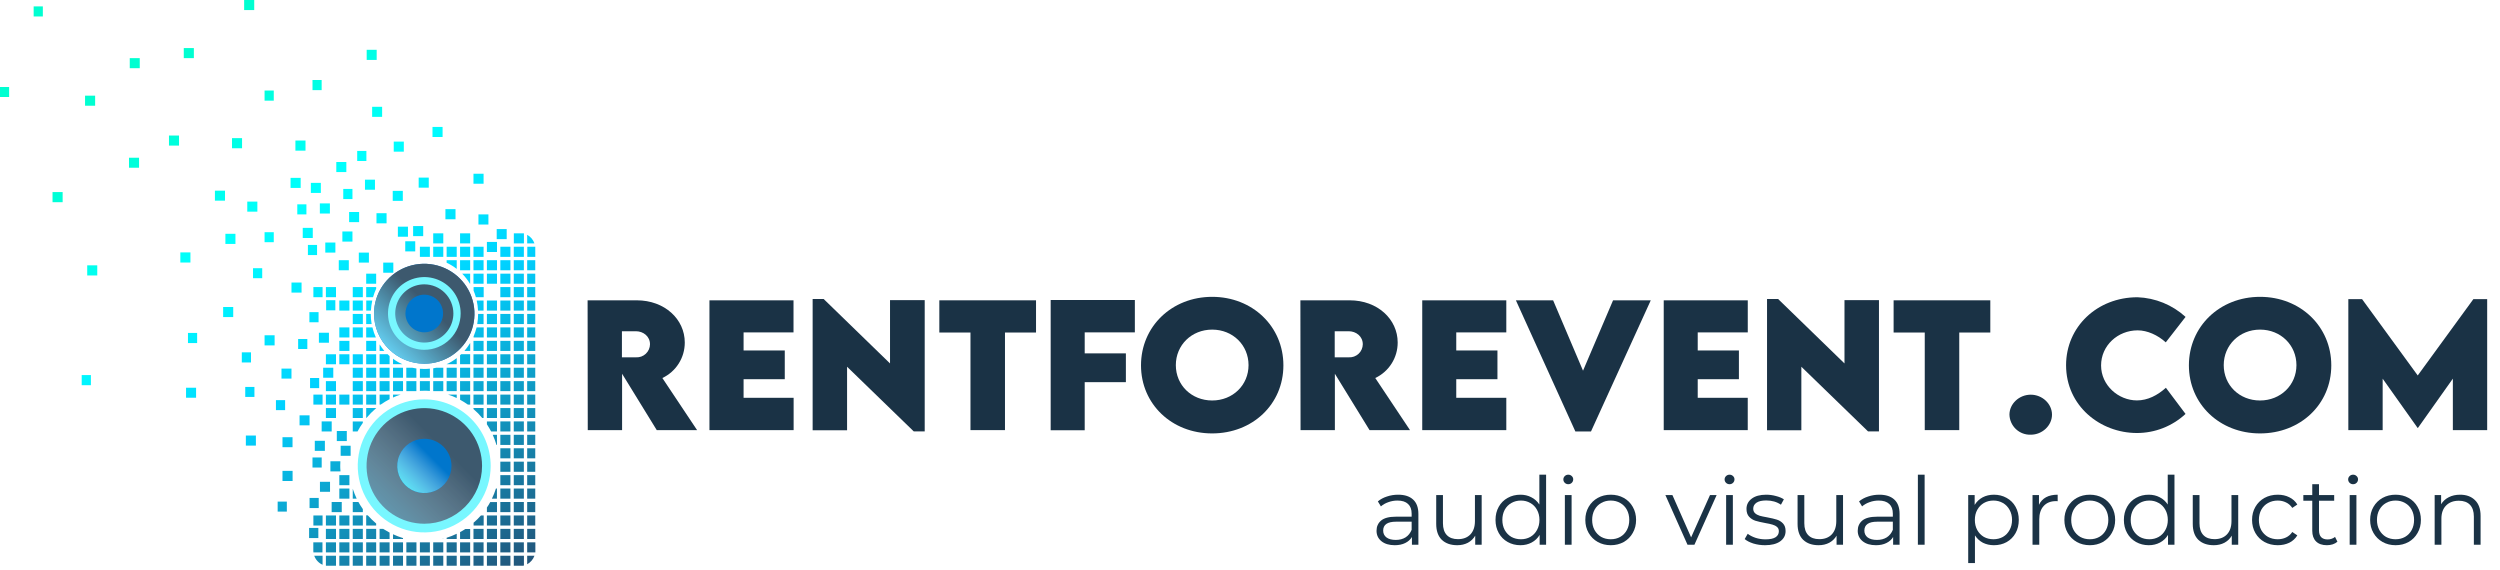 <svg width="316" height="72" viewBox="0 0 316 72" fill="none" xmlns="http://www.w3.org/2000/svg">
<g opacity="0.85">
<path fill-rule="evenodd" clip-rule="evenodd" d="M53.638 45.976C54.892 45.973 56.118 45.6 57.16 44.905C58.202 44.21 59.014 43.223 59.492 42.069C59.971 40.915 60.096 39.647 59.85 38.422C59.605 37.199 59 36.074 58.113 35.192C57.226 34.309 56.096 33.708 54.865 33.464C53.635 33.219 52.359 33.343 51.199 33.819C50.039 34.296 49.047 35.103 48.348 36.139C47.649 37.176 47.275 38.395 47.272 39.643C47.276 41.322 47.948 42.93 49.141 44.117C50.334 45.303 51.95 45.972 53.638 45.976Z" fill="#0076CC"/>
<path fill-rule="evenodd" clip-rule="evenodd" d="M53.638 45.976C54.892 45.973 56.118 45.6 57.16 44.905C58.202 44.21 59.014 43.223 59.492 42.069C59.971 40.915 60.096 39.647 59.85 38.422C59.605 37.199 59 36.074 58.113 35.192C57.226 34.309 56.096 33.708 54.865 33.464C53.635 33.219 52.359 33.343 51.199 33.819C50.039 34.296 49.047 35.103 48.348 36.139C47.649 37.176 47.275 38.395 47.272 39.643C47.276 41.322 47.948 42.93 49.141 44.117C50.334 45.303 51.95 45.972 53.638 45.976Z" fill="url(#paint0_linear_14891_195950)"/>
</g>
<g opacity="0.85">
<path fill-rule="evenodd" clip-rule="evenodd" d="M53.608 50.889C52.004 50.892 50.437 51.368 49.105 52.256C47.772 53.144 46.734 54.406 46.122 55.88C45.51 57.355 45.35 58.977 45.664 60.542C45.978 62.107 46.752 63.544 47.886 64.672C49.021 65.8 50.467 66.568 52.04 66.879C53.613 67.19 55.244 67.03 56.726 66.42C58.208 65.81 59.475 64.776 60.367 63.45C61.259 62.123 61.736 60.564 61.737 58.968C61.732 56.826 60.873 54.773 59.35 53.259C57.826 51.745 55.762 50.893 53.608 50.889Z" fill="#1B3C55"/>
<path fill-rule="evenodd" clip-rule="evenodd" d="M53.608 50.889C52.004 50.892 50.437 51.368 49.105 52.256C47.772 53.144 46.734 54.406 46.122 55.88C45.51 57.355 45.35 58.977 45.664 60.542C45.978 62.107 46.752 63.544 47.886 64.672C49.021 65.8 50.467 66.568 52.04 66.879C53.613 67.19 55.244 67.03 56.726 66.42C58.208 65.81 59.475 64.776 60.367 63.45C61.259 62.123 61.736 60.564 61.737 58.968C61.732 56.826 60.873 54.773 59.35 53.259C57.826 51.745 55.762 50.893 53.608 50.889Z" fill="url(#paint1_linear_14891_195950)" fill-opacity="0.6"/>
</g>
<path fill-rule="evenodd" clip-rule="evenodd" d="M53.635 50.477C51.973 50.474 50.347 50.964 48.964 51.886C47.58 52.809 46.501 54.121 45.863 55.657C45.224 57.193 45.056 58.884 45.378 60.517C45.7 62.149 46.498 63.649 47.672 64.826C48.846 66.004 50.343 66.807 51.972 67.134C53.602 67.46 55.292 67.295 56.828 66.66C58.364 66.025 59.678 64.948 60.602 63.565C61.527 62.182 62.021 60.556 62.022 58.892C62.02 56.664 61.137 54.528 59.565 52.95C57.993 51.373 55.861 50.483 53.635 50.477ZM53.635 66.2C52.191 66.2 50.779 65.772 49.578 64.97C48.377 64.167 47.441 63.026 46.889 61.691C46.336 60.356 46.191 58.886 46.472 57.469C46.753 56.051 47.448 54.749 48.469 53.727C49.49 52.704 50.791 52.008 52.207 51.726C53.623 51.444 55.091 51.588 56.425 52.141C57.759 52.694 58.899 53.631 59.701 54.833C60.503 56.034 60.932 57.447 60.932 58.892C60.929 60.829 60.16 62.686 58.792 64.056C57.424 65.426 55.569 66.197 53.635 66.2Z" fill="#78F7FF"/>
<path fill-rule="evenodd" clip-rule="evenodd" d="M53.635 42.008C54.105 42.007 54.564 41.866 54.955 41.604C55.345 41.342 55.65 40.97 55.829 40.534C56.008 40.099 56.055 39.621 55.963 39.159C55.871 38.697 55.644 38.273 55.312 37.941C54.979 37.608 54.556 37.381 54.095 37.289C53.633 37.197 53.155 37.243 52.721 37.423C52.286 37.602 51.914 37.907 51.652 38.298C51.39 38.689 51.25 39.149 51.248 39.62C51.25 40.252 51.502 40.859 51.949 41.307C52.396 41.754 53.002 42.006 53.635 42.008Z" fill="#0076CC"/>
<path fill-rule="evenodd" clip-rule="evenodd" d="M53.635 55.459C52.957 55.46 52.295 55.662 51.732 56.039C51.17 56.417 50.731 56.953 50.473 57.58C50.214 58.206 50.147 58.896 50.279 59.561C50.412 60.226 50.739 60.837 51.218 61.316C51.697 61.795 52.308 62.122 52.972 62.254C53.637 62.386 54.325 62.319 54.951 62.059C55.577 61.8 56.112 61.36 56.489 60.797C56.866 60.233 57.067 59.57 57.068 58.892C57.065 57.982 56.703 57.109 56.059 56.466C55.416 55.822 54.544 55.46 53.635 55.459Z" fill="#0076CC"/>
<path fill-rule="evenodd" clip-rule="evenodd" d="M53.635 55.459C52.957 55.46 52.295 55.662 51.732 56.039C51.17 56.417 50.731 56.953 50.473 57.58C50.214 58.206 50.147 58.896 50.279 59.561C50.412 60.226 50.739 60.837 51.218 61.316C51.697 61.795 52.308 62.122 52.972 62.254C53.637 62.386 54.325 62.319 54.951 62.059C55.577 61.8 56.112 61.36 56.489 60.797C56.866 60.233 57.067 59.57 57.068 58.892C57.065 57.982 56.703 57.109 56.059 56.466C55.416 55.822 54.544 55.46 53.635 55.459Z" fill="url(#paint2_linear_14891_195950)"/>
<path fill-rule="evenodd" clip-rule="evenodd" d="M53.635 44.217C52.726 44.217 51.838 43.947 51.083 43.442C50.328 42.937 49.739 42.219 49.391 41.379C49.044 40.539 48.953 39.614 49.13 38.722C49.307 37.831 49.745 37.011 50.387 36.368C51.029 35.725 51.848 35.288 52.739 35.11C53.629 34.933 54.553 35.024 55.392 35.372C56.231 35.72 56.949 36.309 57.453 37.065C57.958 37.821 58.227 38.71 58.227 39.619C58.227 40.838 57.742 42.007 56.881 42.869C56.02 43.731 54.852 44.216 53.635 44.217ZM53.635 35.94C52.907 35.939 52.196 36.154 51.592 36.558C50.987 36.962 50.515 37.537 50.236 38.209C49.958 38.882 49.884 39.621 50.026 40.335C50.167 41.049 50.517 41.705 51.031 42.22C51.545 42.735 52.2 43.086 52.913 43.228C53.627 43.37 54.366 43.298 55.038 43.019C55.709 42.741 56.284 42.269 56.688 41.664C57.092 41.059 57.308 40.347 57.308 39.619C57.305 38.645 56.918 37.711 56.229 37.021C55.541 36.331 54.608 35.943 53.635 35.94Z" fill="#78F7FF"/>
<path fill-rule="evenodd" clip-rule="evenodd" d="M30.859 1.271H32.134V0H30.859V1.271ZM33.442 30.616H34.604V29.351H33.442V30.616ZM46.312 20.353H45.149V19.082H46.312V20.353ZM38.266 30.08H39.535V28.8H38.266V30.08ZM38.616 19.044H37.34V17.767H38.616V19.044ZM40.429 26.988H41.699V25.711H40.429V26.988ZM51.043 19.171H49.768V17.895H51.043V19.171ZM59.847 23.227H61.125V21.956H59.847V23.227ZM43.778 21.751H42.508V20.474H43.778V21.751ZM43.275 30.538H44.55V29.261H43.275V30.538ZM45.392 28.074H44.128V26.797H45.392V28.074ZM36.727 23.757H38.005V22.481H36.727V23.757ZM30.596 18.737H29.326V17.46H30.596V18.737ZM47.038 14.771H48.301V13.5H47.038V14.771ZM34.604 12.721H33.442V11.444H34.604V12.721ZM46.349 7.574H47.613V6.297H46.349V7.574ZM55.943 17.313H54.667V16.042H55.943V17.313ZM31.255 26.757H32.531V25.48H31.255V26.757ZM40.657 11.392H39.501V10.327C39.498 10.295 39.497 10.262 39.496 10.23C39.496 10.192 39.498 10.154 39.501 10.116H40.657V11.392ZM37.577 27.104H38.731V25.825H37.577V27.104ZM44.55 25.161H43.388V23.884H44.55V25.161ZM39.292 24.388H40.556V23.111H39.292V24.388ZM5.416 2.082H4.254V0.805H5.416V2.082ZM28.49 30.833H29.76V29.556H28.49V30.833ZM22.796 33.184H24.071V31.904H22.796V33.184ZM11.024 34.816H12.294V33.54H11.024V34.816ZM22.628 18.404H21.358V17.133H22.628V18.404ZM10.75 13.361H12.025V12.096H10.75V13.361ZM17.575 21.201H16.305V19.938H17.575V21.201ZM27.166 25.367H28.441V24.102H27.166V25.367ZM7.918 25.558H6.64V24.281H7.918V25.558ZM-0.006 12.261H1.153V10.996H-0.006V12.261ZM24.505 7.345H23.229V6.074H24.505V7.345ZM16.401 8.621H17.665V7.345H16.401V8.621ZM54.196 23.725H52.92V22.446H54.196V23.725ZM46.132 23.98H47.396V22.709H46.132V23.98ZM47.153 37.564H46.286V36.287H47.547V36.49C47.39 36.838 47.258 37.197 47.153 37.564ZM61.123 37.564H60.151C60.073 37.281 59.976 37.003 59.861 36.733V36.287H61.137V37.564H61.123ZM54.757 30.769H56.032V29.492H54.757V30.769ZM57.577 27.715H56.301V26.438H57.577V27.715ZM58.152 30.769H59.428V29.492H58.152V30.769ZM61.736 28.381H60.475V27.104H61.736V28.381ZM50.291 29.927H51.567V28.647H50.291V29.927ZM52.486 31.777H51.223V30.5H52.486V31.777ZM53.074 32.469H54.337V31.189H53.074V32.469ZM56.032 32.469H54.757V31.189H56.032V32.469ZM56.455 32.469H57.73V31.189H56.455V32.469ZM59.428 32.469H58.152V31.189H59.428V32.469ZM59.847 32.469H61.125V31.189H59.847V32.469ZM62.82 31.855H61.545V30.578H62.82V31.855ZM45.354 33.195H46.63V31.93H45.354V33.195ZM48.863 28.227H47.587V26.95H48.863V28.227ZM56.455 32.888V33.207C56.907 33.42 57.335 33.682 57.73 33.989V32.888H56.455ZM59.428 34.165H58.152V32.888H59.428V34.165ZM59.847 34.165H61.125V32.888H59.847V34.165ZM62.82 34.165H61.545V32.888H62.82V34.165ZM46.286 35.865H47.547V34.588H46.286V35.865ZM59.428 35.865H59.402C59.122 35.404 58.792 34.976 58.418 34.588H59.428V35.865ZM59.847 35.865H61.125V34.588H59.847V35.865ZM62.82 35.865H61.545V34.588H62.82V35.865ZM48.44 34.472H49.716V33.196H48.44V34.472ZM53.493 29.849H52.218V28.572H53.493V29.849ZM49.641 25.39H50.916V24.128H49.641V25.39ZM64.046 30.23H62.783V28.954H64.046V30.23ZM66.224 30.769H64.949V29.492H66.172H66.224V30.757V30.769ZM66.635 30.769H67.555C67.397 30.303 67.068 29.915 66.635 29.683V30.769ZM64.518 32.469H63.242V31.189H64.518V32.469ZM64.94 32.469H66.216V31.189H64.94V32.469ZM67.659 32.469H66.65V31.189H67.659C67.665 31.261 67.665 31.334 67.659 31.406V32.469ZM63.242 34.165H64.518V32.888H63.242V34.165ZM64.518 37.564H63.242V36.287H64.518V37.564ZM66.216 37.564H64.94V36.287H66.216V37.564ZM66.635 37.564H67.656V36.287H66.635V37.564ZM64.518 39.263H63.242V37.984H64.518V39.263ZM64.94 39.263H66.216V37.984H64.94V39.263ZM67.656 39.263H66.635V37.984H67.656V39.263ZM63.242 40.96H64.518V39.683H63.242V40.96ZM66.216 40.96H64.94V39.683H66.216V40.96ZM66.635 40.96H67.656V39.683H66.635V40.96ZM64.518 42.659H63.242V41.383H64.518V42.659ZM64.94 42.659H66.216V41.383H64.94V42.659ZM67.656 42.659H66.635V41.383H67.656V42.659ZM63.242 44.359H64.518V43.082H63.242V44.359ZM66.216 44.359H64.94V43.082H66.216V44.359ZM66.635 44.359H67.656V43.082H66.635V44.359ZM64.518 46.044H63.242V44.782H64.518V46.044ZM64.94 46.044H66.216V44.782H64.94V46.044ZM67.656 46.044H66.635V44.782H67.656V46.044ZM63.242 47.743H64.518V46.478H63.242V47.743ZM66.216 47.743H64.94V46.478H66.216V47.743ZM66.635 47.743H67.656V46.478H66.635V47.743ZM64.518 49.443H63.242V48.177H64.518V49.443ZM64.94 49.443H66.216V48.177H64.94V49.443ZM67.656 49.443H66.635V48.177H67.656V49.443ZM66.216 34.165H64.94V32.888H66.216V34.165ZM66.635 34.165H67.656V32.888H66.635V34.165ZM64.518 35.865H63.242V34.588H64.518V35.865ZM64.94 35.865H66.216V34.588H64.94V35.865ZM67.656 35.865H66.635V34.588H67.656V35.865ZM64.518 51.142H63.242V49.877H64.518V51.142ZM66.216 51.142H64.94V49.877H66.216V51.142ZM66.635 51.142H67.656V49.877H66.635V51.142ZM64.518 52.839H63.242V51.577H64.518V52.839ZM64.94 52.839H66.216V51.577H64.94V52.839ZM67.656 52.839H66.635V51.577H67.656V52.839ZM63.242 54.538H64.518V53.261H63.242V54.538ZM66.216 54.538H64.94V53.261H66.216V54.538ZM66.635 54.538H67.656V53.261H66.635V54.538ZM64.518 56.237H63.242V54.961H64.518V56.237ZM64.94 56.237H66.216V54.961H64.94V56.237ZM67.656 56.237H66.635V54.961H67.656V56.237ZM63.242 57.937H64.518V56.657H63.242V57.937ZM66.216 57.937H64.94V56.657H66.216V57.937ZM66.635 57.937H67.656V56.657H66.635V57.937ZM64.518 59.633H63.242V58.356H64.518V59.633ZM64.94 59.633H66.216V58.356H64.94V59.633ZM67.656 59.633H66.635V58.356H67.656V59.633ZM63.242 61.333H64.518V60.056H63.242V61.333ZM66.216 61.333H64.94V60.056H66.216V61.333ZM66.635 61.333H67.656V60.056H66.635V61.333ZM64.518 63.032H63.242V61.755H64.518V63.032ZM64.94 63.032H66.216V61.755H64.94V63.032ZM67.656 63.032H66.635V61.755H67.656V63.032ZM63.242 64.732H64.518V63.452H63.242V64.732ZM66.216 64.732H64.94V63.452H66.216V64.732ZM66.635 64.732H67.656V63.452H66.635V64.732ZM64.518 66.428H63.242V65.152H64.518V66.428ZM64.94 66.428H66.216V65.152H64.94V66.428ZM67.656 66.428H66.635V65.152H67.656V66.428ZM63.242 68.128H64.518V66.851H63.242V68.128ZM66.216 68.128H64.94V66.851H66.216V68.128ZM66.635 68.128H67.656V66.851H66.635V68.128ZM64.518 69.827H63.242V68.55H64.518V69.827ZM64.94 69.827H66.216V68.55H64.94V69.827ZM67.644 69.827H66.635V68.55H67.67V69.596C67.676 69.673 67.676 69.75 67.67 69.827H67.644ZM63.242 71.512H64.518V70.247H63.242V71.512ZM66.1 71.509H64.943V70.244H66.224V71.483C66.188 71.499 66.148 71.507 66.109 71.509H66.1ZM66.635 70.247V71.321C67.062 71.088 67.39 70.706 67.555 70.247H66.635ZM31.981 35.161H33.144V33.899H31.981V35.161ZM36.843 36.988H38.118V35.711H36.843V36.988ZM40.773 37.564H39.611V36.287H40.773V37.564ZM42.471 37.564H41.193V36.287H42.471V37.564ZM23.516 50.273H24.785V49.008H23.516V50.273ZM45.863 37.564H44.588V36.287H45.863V37.564ZM44.166 39.263H42.89V37.984H44.166V39.263ZM44.588 39.263H45.863V37.984H44.588V39.263ZM46.873 39.263H46.294V37.984H47.058C46.965 38.405 46.906 38.833 46.881 39.263H46.873ZM39.107 40.731H40.267V39.455H39.107V40.731ZM41.577 43.325H40.308V42.06H41.577V43.325ZM44.588 40.96H45.863V39.683H44.588V40.96ZM46.977 40.96H46.286V39.683H46.864C46.864 40.111 46.901 40.538 46.977 40.96ZM42.89 42.659H44.166V41.383H42.89V42.659ZM45.863 42.659H44.588V41.383H45.863V42.659ZM46.286 42.659H47.509C47.324 42.249 47.179 41.821 47.075 41.383H46.286V42.659ZM38.847 44.115H37.684V42.85H38.847V44.115ZM42.89 44.359H44.166V43.082H42.89V44.359ZM47.547 44.359H46.286V43.082H47.547V44.359ZM47.98 44.359H48.582C48.363 44.096 48.162 43.818 47.98 43.528V44.359ZM42.471 46.044H41.193V44.782H42.471V46.044ZM42.89 46.044H44.166V44.782H42.89V46.044ZM45.863 46.044H44.588V44.782H45.863V46.044ZM46.286 46.044H47.547V44.782H46.286V46.044ZM49.244 46.032H47.98V44.767H48.99C49.07 44.852 49.155 44.934 49.244 45.01V46.032ZM40.848 47.743H42.127V46.478H40.848V47.743ZM45.863 47.743H44.588V46.478H45.863V47.743ZM46.286 47.743H47.547V46.478H46.286V47.743ZM49.244 47.743H47.98V46.478H49.244V47.743ZM39.191 49.058H40.345V47.781H39.191V49.058ZM42.471 49.443H41.193V48.177H42.471V49.443ZM44.588 49.443H45.863V48.177H44.588V49.443ZM47.547 49.443H46.286V48.177H47.547V49.443ZM47.98 49.443H49.244V48.177H47.98V49.443ZM40.773 51.142H39.611V49.877H40.773V51.142ZM41.193 51.142H42.471V49.877H41.193V51.142ZM44.166 51.142H42.89V49.877H44.166V51.142ZM44.588 51.142H45.863V49.877H44.588V51.142ZM47.547 51.142H46.286V49.877H47.547V51.142ZM47.98 51.139H48.134V51.13C48.489 50.882 48.86 50.656 49.244 50.456V49.877H47.98V51.139ZM24.918 43.363H23.759V42.086H24.918V43.363ZM41.193 52.839H42.471V51.577H41.193V52.839ZM29.479 40.08H28.204V38.803H29.479V40.08ZM44.588 52.839H45.863V51.577H44.588V52.839ZM46.309 52.839H46.286V51.574H47.547V51.588C47.1 51.97 46.686 52.388 46.309 52.839ZM34.711 43.656H33.442V42.379H34.711V43.656ZM34.879 51.843H36.039V50.577H34.879V51.843ZM41.927 54.538H40.657V53.261H41.927V54.538ZM35.579 47.859H36.843V46.594H35.579V47.859ZM45.187 54.538H44.588V53.27H45.863V53.45C45.612 53.799 45.386 54.165 45.187 54.547V54.538ZM39.79 56.99H41.065V55.714H39.79V56.99ZM43.836 55.751H42.572V54.475H43.836V55.751ZM30.998 50.169H32.16V48.907H30.998V50.169ZM36.976 56.53H35.706V55.265H36.976V56.53ZM43.058 57.616H44.319V56.339H43.058V57.616ZM39.128 53.759H37.864V52.494H39.128V53.759ZM31.076 56.327H32.345V55.05H31.076V56.327ZM42.387 39.223H41.224V37.946H42.387V39.223ZM30.564 45.815H31.726V44.538H30.564V45.815ZM61.123 39.263H60.423C60.405 38.833 60.349 38.404 60.255 37.984H61.123V39.263ZM62.82 39.263H61.545V37.984H62.82V39.263ZM60.321 40.96H61.123V39.683H60.434C60.434 40.111 60.397 40.538 60.321 40.96ZM62.82 40.96H61.545V39.683H62.82V40.96ZM59.861 42.659H61.123H61.137V41.383H60.246C60.144 41.77 60.016 42.15 59.861 42.52V42.659ZM62.82 42.659H61.545V41.383H62.82V42.659ZM58.705 44.359H59.428H59.434V43.348C59.218 43.704 58.974 44.042 58.705 44.359ZM61.125 44.359H59.847V43.082H61.125V44.359ZM61.545 44.359H62.82V43.082H61.545V44.359ZM50.852 46.032H49.678V45.343C50.041 45.619 50.435 45.85 50.852 46.032ZM56.455 46.032H57.73V45.265C57.337 45.571 56.909 45.829 56.455 46.032ZM59.428 46.032H58.152V44.897L58.303 44.767H59.428V46.032ZM59.847 46.044H61.125V44.782H59.847V46.044ZM62.82 46.044H61.545V44.782H62.82V46.044ZM49.678 47.743H50.942V46.478H49.678V47.743ZM52.631 47.743H51.356V46.478H52.093C52.183 46.497 52.272 46.513 52.362 46.529C52.452 46.544 52.541 46.56 52.631 46.579V47.737V47.743ZM53.074 47.743H54.335V47.734V46.597C54.102 46.624 53.868 46.637 53.635 46.637C53.538 46.637 53.441 46.631 53.345 46.624L53.345 46.624C53.252 46.617 53.162 46.611 53.074 46.611V47.743ZM56.032 47.743H54.757V46.556L55.165 46.478H56.032V47.743ZM56.455 47.743H57.73V46.478H56.455V47.743ZM59.428 47.743H58.152V46.478H59.428V47.743ZM59.847 47.743H61.125V46.478H59.847V47.743ZM62.82 47.743H61.545V46.478H62.82V47.743ZM49.678 49.443H50.942V48.177H49.678V49.443ZM52.562 49.443H51.364V48.177H52.631V49.443H52.562ZM53.074 48.177V49.405C53.253 49.39 53.444 49.39 53.635 49.39C53.868 49.386 54.102 49.395 54.335 49.416V48.177H53.074ZM56.032 49.443H54.757V48.177H56.032V49.443ZM56.455 49.443H57.73V48.177H56.455V49.443ZM59.428 49.443H58.152V48.177H59.428V49.443ZM59.847 49.443H61.125V48.177H59.847V49.443ZM62.82 49.443H61.545V48.177H62.82V49.443ZM49.678 49.877V50.247C49.989 50.102 50.308 49.978 50.636 49.877H49.678ZM56.634 49.877H57.73V50.311C57.376 50.139 57.01 49.994 56.634 49.877ZM59.139 51.139H59.428H59.434V49.877H58.158V50.528C58.496 50.714 58.823 50.918 59.139 51.139ZM61.125 51.142H59.847V49.877H61.125V51.142ZM61.545 51.142H62.82V49.877H61.545V51.142ZM61.122 52.839H60.958C60.623 52.427 60.252 52.047 59.847 51.704V51.574H61.122V52.839ZM61.545 52.839H62.82V51.577H61.545V52.839ZM62.82 54.538H62.08C61.915 54.231 61.736 53.924 61.545 53.632V53.27H62.82V54.538ZM62.754 56.237H62.817V54.961H62.282C62.466 55.376 62.624 55.802 62.754 56.237ZM62.82 61.333H62.809L62.82 61.307V61.333ZM62.812 63.032H62.175C62.379 62.621 62.549 62.194 62.684 61.755H62.812V63.032ZM61.545 64.732H62.82V63.461H61.967C61.842 63.7 61.701 63.932 61.545 64.153V64.732ZM61.123 66.428H59.861V66.072C60.194 65.789 60.506 65.481 60.793 65.152H61.137V66.428H61.123ZM61.545 66.428H62.82V65.152H61.545V66.428ZM61.125 68.128H59.847V66.851H61.125V68.128ZM61.545 68.128H62.82V66.851H61.545V68.128ZM61.125 69.827H59.847V68.55H61.125V69.827ZM61.545 69.827H62.82V68.55H61.545V69.827ZM61.125 71.512H59.847V70.247H61.125V71.512ZM61.545 71.512H62.82V70.247H61.545V71.512ZM49.678 68.128H50.942V68.012C50.509 67.883 50.087 67.721 49.678 67.528V68.128ZM56.032 68.128H55.905L56.032 68.09V68.128ZM56.455 68.128H57.73V67.465C57.319 67.668 56.892 67.839 56.455 67.974V68.128ZM59.428 68.128H58.152V67.259C58.381 67.143 58.609 67.001 58.826 66.862H59.428V68.128ZM49.678 69.827H50.942V68.55H49.678V69.827ZM52.64 69.827H51.364V68.55H52.64V69.827ZM53.074 69.827H54.337V68.55H53.074V69.827ZM56.032 69.827H54.757V68.55H56.032V69.827ZM56.455 69.827H57.73V68.55H56.455V69.827ZM59.428 69.827H58.152V68.55H59.428V69.827ZM49.678 71.512H50.942V70.247H49.678V71.512ZM52.64 71.512H51.364V70.247H52.64V71.512ZM53.074 71.512H54.337V70.247H53.074V71.512ZM56.032 71.512H54.757V70.247H56.032V71.512ZM56.455 71.512H57.73V70.247H56.455V71.512ZM59.428 71.512H58.152V70.247H59.428V71.512ZM39.498 59.098H40.663V57.821H39.498V59.098ZM41.762 59.584H43.032V59.48C43.006 59.277 43.006 59.023 43.006 58.843C43.006 58.753 43.01 58.663 43.015 58.574C43.019 58.484 43.023 58.394 43.023 58.304H41.762V59.584ZM36.984 60.797H35.706V59.52H36.984V60.797ZM42.89 61.333H44.166V60.056H42.89V61.333ZM40.287 64.219H39.128V62.943H40.287V64.219ZM40.441 62.163H41.716V60.898H40.441V62.163ZM44.166 63.032H42.89V61.755H44.166V63.032ZM44.588 63.032H45.085C44.895 62.625 44.729 62.206 44.588 61.779V63.032ZM36.256 64.665H35.096V63.403H36.256V64.665ZM41.921 64.732H43.197V63.452H41.921V64.732ZM45.863 64.732H44.588V63.452H45.302C45.472 63.761 45.66 64.059 45.863 64.347V64.732ZM39.611 66.428H40.773V65.152H39.611V66.428ZM42.471 66.428H41.193V65.152H42.471V66.428ZM42.89 66.428H44.166V65.152H42.89V66.428ZM45.863 66.428H44.588V65.152H45.863V66.428ZM46.286 66.428H47.547V66.416V66.173C47.172 65.852 46.818 65.507 46.488 65.14H46.286V66.428ZM40.238 68.012H39.07V66.735H40.238V68.012ZM41.193 68.128H42.471V66.851H41.193V68.128ZM44.166 68.128H42.89V66.851H44.166V68.128ZM44.588 68.128H45.863V66.851H44.588V68.128ZM47.547 68.128H46.286V66.851H47.547V68.128ZM47.98 68.128H49.244V67.323C49.004 67.197 48.761 67.048 48.518 66.899L48.517 66.898L48.44 66.851H47.98V68.128ZM40.759 69.827H39.616C39.604 69.751 39.599 69.673 39.602 69.596V68.55H40.759V69.827ZM41.193 69.827H42.471V68.55H41.193V69.827ZM44.166 69.827H42.89V68.55H44.166V69.827ZM44.588 69.827H45.863V68.55H44.588V69.827ZM47.547 69.827H46.286V68.55H47.547V69.827ZM47.98 69.827H49.244V68.55H47.98V69.827ZM39.721 70.247H40.773V71.385C40.529 71.277 40.31 71.121 40.129 70.925C39.948 70.73 39.809 70.499 39.721 70.247ZM41.193 71.512H42.471V70.247H41.193V71.512ZM44.166 71.512H42.89V70.247H44.166V71.512ZM44.588 71.512H45.863V70.247H44.588V71.512ZM47.547 71.512H46.286V70.247H47.547V71.512ZM47.98 71.512H49.244V70.247H47.98V71.512ZM41.117 31.93H42.393V30.654H41.117V31.93ZM40.076 32.237H38.919V31.177V30.96H40.076V32.237ZM44.09 34.165H42.821V32.888H44.09V34.165ZM10.327 48.687H11.49V47.41H10.327V48.687Z" fill="url(#paint3_linear_14891_195950)"/>
<path d="M83.013 54.367L78.632 47.242V54.367H74.293L74.273 37.96H80.483C84.02 37.96 86.556 40.352 86.556 43.293C86.559 44.233 86.294 45.155 85.792 45.95C85.29 46.745 84.572 47.38 83.722 47.781L88.112 54.367H83.013ZM78.611 45.166H80.39C80.615 45.179 80.841 45.146 81.054 45.07C81.266 44.993 81.461 44.874 81.626 44.72C81.791 44.566 81.924 44.381 82.016 44.174C82.108 43.968 82.157 43.745 82.16 43.519C82.16 42.5 81.293 41.869 80.39 41.869H78.611V45.166Z" fill="#1A3245"/>
<path d="M93.989 42.011V44.301H99.195V47.934H93.989V50.285H100.314V54.367H89.674V37.96H100.3V42.014L93.989 42.011Z" fill="#1A3245"/>
<path d="M116.883 37.94V54.529H115.498L107.07 46.356V54.384H102.718V37.795H104.112L112.499 45.939V37.94H116.883Z" fill="#1A3245"/>
<path d="M130.954 42.031H127.029V54.367H122.668V42.031H118.731V37.96H130.954V42.031Z" fill="#1A3245"/>
<path d="M137.106 42.011V44.666H142.311V48.305H137.106V54.384H132.805V37.92H143.445V42.011H137.106Z" fill="#1A3245"/>
<path d="M144.223 46.182C144.223 41.261 148.127 37.52 153.22 37.52C158.314 37.52 162.221 41.258 162.221 46.182C162.221 51.107 158.316 54.784 153.212 54.784C148.107 54.784 144.223 51.069 144.223 46.182ZM157.816 46.154C157.816 43.617 155.823 41.663 153.22 41.663C150.617 41.663 148.625 43.617 148.625 46.154C148.625 48.69 150.617 50.621 153.22 50.621C155.823 50.621 157.816 48.678 157.816 46.154Z" fill="#1A3245"/>
<path d="M173.11 54.367L168.728 47.242V54.367H164.39L164.37 37.96H170.594C174.131 37.96 176.667 40.352 176.667 43.293C176.67 44.233 176.405 45.155 175.903 45.95C175.401 46.745 174.683 47.38 173.833 47.781L178.223 54.367H173.11ZM168.708 45.166H170.487C170.712 45.179 170.938 45.146 171.15 45.07C171.363 44.993 171.557 44.874 171.723 44.72C171.888 44.566 172.021 44.381 172.112 44.174C172.204 43.968 172.253 43.745 172.257 43.519C172.257 42.5 171.389 41.869 170.487 41.869H168.708V45.166Z" fill="#1A3245"/>
<path d="M184.071 42.011V44.301H189.277V47.934H184.071V50.285H190.397V54.367H179.771V37.96H190.397V42.014L184.071 42.011Z" fill="#1A3245"/>
<path d="M208.658 37.96L201.1 54.541H199.128L191.608 37.96H196.314L200.094 46.857L203.891 37.96H208.658Z" fill="#1A3245"/>
<path d="M214.592 42.011V44.301H219.798V47.934H214.592V50.285H220.915V54.367H210.295V37.96H220.918V42.014L214.592 42.011Z" fill="#1A3245"/>
<path d="M237.501 37.94V54.529H236.119L227.691 46.356V54.384H223.353V37.795H224.755L233.143 45.939V37.94H237.501Z" fill="#1A3245"/>
<path d="M251.575 42.031H247.65V54.367H243.289V42.031H239.352V37.96H251.575V42.031Z" fill="#1A3245"/>
<path d="M253.994 52.413C253.994 51.038 255.223 49.888 256.686 49.888C258.15 49.888 259.373 51.046 259.373 52.413C259.373 53.779 258.153 54.946 256.686 54.946C256.343 54.958 256.001 54.902 255.679 54.781C255.358 54.66 255.063 54.476 254.813 54.241C254.563 54.005 254.361 53.722 254.221 53.409C254.08 53.095 254.003 52.757 253.994 52.413Z" fill="#1A3245"/>
<path d="M261.152 46.162C261.152 41.307 265.077 37.572 270.181 37.572C272.436 37.654 274.588 38.535 276.255 40.056L273.753 43.273C272.747 42.355 271.413 41.756 270.204 41.756C267.682 41.756 265.577 43.678 265.577 46.194C265.577 48.71 267.772 50.612 270.109 50.612C271.483 50.612 272.712 49.961 273.77 49.014L276.252 52.32C274.582 53.871 272.387 54.733 270.109 54.732C265.473 54.732 261.152 51.312 261.152 46.162Z" fill="#1A3245"/>
<path d="M276.677 46.182C276.677 41.261 280.581 37.52 285.675 37.52C290.768 37.52 294.675 41.258 294.675 46.182C294.675 51.107 290.77 54.784 285.666 54.784C280.561 54.784 276.677 51.069 276.677 46.182ZM290.27 46.154C290.27 43.617 288.277 41.663 285.675 41.663C283.072 41.663 281.079 43.617 281.079 46.154C281.079 48.69 283.063 50.621 285.666 50.621C288.269 50.621 290.27 48.678 290.27 46.154Z" fill="#1A3245"/>
<path d="M314.379 37.807V54.367H310.041V47.862L305.622 54.095H305.59L301.168 47.864V54.37H296.829V37.81H298.565L305.601 47.459L312.635 37.81L314.379 37.807Z" fill="#1A3245"/>
<path d="M176.729 62.53C177.552 62.53 178.184 62.737 178.624 63.15C179.064 63.556 179.284 64.16 179.284 64.964V68.854H178.468V67.876C178.276 68.202 177.992 68.456 177.616 68.639C177.249 68.822 176.809 68.914 176.297 68.914C175.593 68.914 175.033 68.747 174.617 68.412C174.202 68.078 173.994 67.637 173.994 67.088C173.994 66.555 174.186 66.125 174.569 65.799C174.961 65.473 175.581 65.31 176.429 65.31H178.432V64.928C178.432 64.387 178.28 63.978 177.976 63.699C177.672 63.413 177.229 63.27 176.645 63.27C176.245 63.27 175.861 63.337 175.493 63.472C175.125 63.6 174.809 63.779 174.545 64.009L174.162 63.377C174.481 63.106 174.865 62.9 175.313 62.757C175.761 62.605 176.233 62.53 176.729 62.53ZM176.429 68.246C176.909 68.246 177.321 68.138 177.664 67.923C178.008 67.701 178.264 67.382 178.432 66.969V65.942H176.453C175.373 65.942 174.833 66.316 174.833 67.064C174.833 67.43 174.973 67.721 175.253 67.935C175.533 68.142 175.925 68.246 176.429 68.246Z" fill="#1A3245"/>
<path d="M187.283 62.578V68.854H186.467V67.709C186.244 68.09 185.936 68.389 185.544 68.603C185.152 68.81 184.704 68.914 184.2 68.914C183.377 68.914 182.725 68.687 182.245 68.234C181.773 67.772 181.537 67.1 181.537 66.217V62.578H182.389V66.133C182.389 66.794 182.553 67.295 182.881 67.637C183.209 67.979 183.676 68.15 184.284 68.15C184.948 68.15 185.472 67.951 185.856 67.553C186.24 67.148 186.432 66.587 186.432 65.871V62.578H187.283Z" fill="#1A3245"/>
<path d="M195.427 60V68.854H194.611V67.613C194.355 68.035 194.015 68.357 193.591 68.58C193.175 68.802 192.704 68.914 192.176 68.914C191.584 68.914 191.048 68.778 190.568 68.508C190.088 68.237 189.713 67.86 189.441 67.374C189.169 66.889 189.033 66.336 189.033 65.716C189.033 65.095 189.169 64.542 189.441 64.057C189.713 63.572 190.088 63.198 190.568 62.935C191.048 62.665 191.584 62.53 192.176 62.53C192.688 62.53 193.147 62.637 193.555 62.852C193.971 63.059 194.311 63.365 194.575 63.771V60H195.427ZM192.248 68.162C192.688 68.162 193.083 68.062 193.435 67.864C193.795 67.657 194.075 67.366 194.275 66.993C194.483 66.619 194.587 66.193 194.587 65.716C194.587 65.239 194.483 64.813 194.275 64.439C194.075 64.065 193.795 63.779 193.435 63.58C193.083 63.373 192.688 63.27 192.248 63.27C191.8 63.27 191.396 63.373 191.036 63.58C190.684 63.779 190.404 64.065 190.196 64.439C189.997 64.813 189.897 65.239 189.897 65.716C189.897 66.193 189.997 66.619 190.196 66.993C190.404 67.366 190.684 67.657 191.036 67.864C191.396 68.062 191.8 68.162 192.248 68.162Z" fill="#1A3245"/>
<path d="M197.799 62.578H198.65V68.854H197.799V62.578ZM198.23 61.205C198.055 61.205 197.907 61.145 197.787 61.026C197.667 60.907 197.607 60.764 197.607 60.597C197.607 60.438 197.667 60.298 197.787 60.179C197.907 60.06 198.055 60 198.23 60C198.406 60 198.554 60.06 198.674 60.179C198.794 60.29 198.854 60.426 198.854 60.585C198.854 60.76 198.794 60.907 198.674 61.026C198.554 61.145 198.406 61.205 198.23 61.205Z" fill="#1A3245"/>
<path d="M203.599 68.914C202.992 68.914 202.444 68.778 201.956 68.508C201.468 68.23 201.084 67.848 200.804 67.362C200.524 66.877 200.384 66.328 200.384 65.716C200.384 65.103 200.524 64.554 200.804 64.069C201.084 63.584 201.468 63.206 201.956 62.935C202.444 62.665 202.992 62.53 203.599 62.53C204.207 62.53 204.755 62.665 205.243 62.935C205.731 63.206 206.11 63.584 206.382 64.069C206.662 64.554 206.802 65.103 206.802 65.716C206.802 66.328 206.662 66.877 206.382 67.362C206.11 67.848 205.731 68.23 205.243 68.508C204.755 68.778 204.207 68.914 203.599 68.914ZM203.599 68.162C204.047 68.162 204.447 68.062 204.799 67.864C205.159 67.657 205.439 67.366 205.639 66.993C205.839 66.619 205.939 66.193 205.939 65.716C205.939 65.239 205.839 64.813 205.639 64.439C205.439 64.065 205.159 63.779 204.799 63.58C204.447 63.373 204.047 63.27 203.599 63.27C203.151 63.27 202.748 63.373 202.388 63.58C202.036 63.779 201.756 64.065 201.548 64.439C201.348 64.813 201.248 65.239 201.248 65.716C201.248 66.193 201.348 66.619 201.548 66.993C201.756 67.366 202.036 67.657 202.388 67.864C202.748 68.062 203.151 68.162 203.599 68.162Z" fill="#1A3245"/>
<path d="M216.983 62.578L214.176 68.854H213.3L210.505 62.578H211.393L213.756 67.923L216.143 62.578H216.983Z" fill="#1A3245"/>
<path d="M218.182 62.578H219.034V68.854H218.182V62.578ZM218.614 61.205C218.438 61.205 218.29 61.145 218.17 61.026C218.05 60.907 217.99 60.764 217.99 60.597C217.99 60.438 218.05 60.298 218.17 60.179C218.29 60.06 218.438 60 218.614 60C218.79 60 218.938 60.06 219.058 60.179C219.178 60.29 219.238 60.426 219.238 60.585C219.238 60.76 219.178 60.907 219.058 61.026C218.938 61.145 218.79 61.205 218.614 61.205Z" fill="#1A3245"/>
<path d="M223.095 68.914C222.583 68.914 222.092 68.842 221.62 68.699C221.156 68.548 220.792 68.361 220.528 68.138L220.912 67.47C221.176 67.677 221.508 67.848 221.908 67.983C222.308 68.11 222.723 68.174 223.155 68.174C223.731 68.174 224.155 68.086 224.427 67.911C224.707 67.728 224.847 67.474 224.847 67.148C224.847 66.917 224.771 66.738 224.619 66.611C224.467 66.475 224.275 66.376 224.043 66.312C223.811 66.241 223.503 66.173 223.119 66.109C222.607 66.014 222.196 65.919 221.884 65.823C221.572 65.72 221.304 65.549 221.08 65.31C220.864 65.071 220.756 64.741 220.756 64.32C220.756 63.795 220.976 63.365 221.416 63.031C221.856 62.697 222.467 62.53 223.251 62.53C223.659 62.53 224.067 62.585 224.475 62.697C224.883 62.8 225.219 62.939 225.482 63.114L225.111 63.795C224.591 63.437 223.971 63.258 223.251 63.258C222.707 63.258 222.296 63.353 222.016 63.544C221.744 63.735 221.608 63.986 221.608 64.296C221.608 64.534 221.684 64.725 221.836 64.868C221.996 65.012 222.192 65.119 222.423 65.191C222.655 65.254 222.975 65.322 223.383 65.394C223.887 65.489 224.291 65.585 224.595 65.68C224.899 65.775 225.159 65.939 225.374 66.169C225.59 66.4 225.698 66.718 225.698 67.124C225.698 67.673 225.466 68.11 225.003 68.436C224.547 68.755 223.911 68.914 223.095 68.914Z" fill="#1A3245"/>
<path d="M232.959 62.578V68.854H232.143V67.709C231.919 68.09 231.611 68.389 231.22 68.603C230.828 68.81 230.38 68.914 229.876 68.914C229.052 68.914 228.401 68.687 227.921 68.234C227.449 67.772 227.213 67.1 227.213 66.217V62.578H228.065V66.133C228.065 66.794 228.229 67.295 228.556 67.637C228.884 67.979 229.352 68.15 229.96 68.15C230.624 68.15 231.148 67.951 231.531 67.553C231.915 67.148 232.107 66.587 232.107 65.871V62.578H232.959Z" fill="#1A3245"/>
<path d="M237.552 62.53C238.375 62.53 239.007 62.737 239.447 63.15C239.887 63.556 240.107 64.16 240.107 64.964V68.854H239.291V67.876C239.099 68.202 238.815 68.456 238.439 68.639C238.071 68.822 237.632 68.914 237.12 68.914C236.416 68.914 235.856 68.747 235.44 68.412C235.024 68.078 234.817 67.637 234.817 67.088C234.817 66.555 235.008 66.125 235.392 65.799C235.784 65.473 236.404 65.31 237.252 65.31H239.255V64.928C239.255 64.387 239.103 63.978 238.799 63.699C238.495 63.413 238.051 63.27 237.468 63.27C237.068 63.27 236.684 63.337 236.316 63.472C235.948 63.6 235.632 63.779 235.368 64.009L234.984 63.377C235.304 63.106 235.688 62.9 236.136 62.757C236.584 62.605 237.056 62.53 237.552 62.53ZM237.252 68.246C237.732 68.246 238.143 68.138 238.487 67.923C238.831 67.701 239.087 67.382 239.255 66.969V65.942H237.276C236.196 65.942 235.656 66.316 235.656 67.064C235.656 67.43 235.796 67.721 236.076 67.935C236.356 68.142 236.748 68.246 237.252 68.246Z" fill="#1A3245"/>
<path d="M242.42 60H243.272V68.854H242.42V60Z" fill="#1A3245"/>
<path d="M252.032 62.53C252.624 62.53 253.16 62.665 253.639 62.935C254.119 63.198 254.495 63.572 254.767 64.057C255.039 64.542 255.175 65.095 255.175 65.716C255.175 66.344 255.039 66.901 254.767 67.386C254.495 67.872 254.119 68.249 253.639 68.52C253.168 68.782 252.632 68.914 252.032 68.914C251.52 68.914 251.056 68.81 250.641 68.603C250.233 68.389 249.897 68.078 249.633 67.673V71.169H248.781V62.578H249.597V63.819C249.853 63.405 250.189 63.087 250.605 62.864C251.028 62.641 251.504 62.53 252.032 62.53ZM251.972 68.162C252.412 68.162 252.812 68.062 253.172 67.864C253.532 67.657 253.811 67.366 254.011 66.993C254.219 66.619 254.323 66.193 254.323 65.716C254.323 65.239 254.219 64.817 254.011 64.451C253.811 64.077 253.532 63.787 253.172 63.58C252.812 63.373 252.412 63.27 251.972 63.27C251.524 63.27 251.12 63.373 250.76 63.58C250.409 63.787 250.129 64.077 249.921 64.451C249.721 64.817 249.621 65.239 249.621 65.716C249.621 66.193 249.721 66.619 249.921 66.993C250.129 67.366 250.409 67.657 250.76 67.864C251.12 68.062 251.524 68.162 251.972 68.162Z" fill="#1A3245"/>
<path d="M257.727 63.806C257.927 63.385 258.223 63.067 258.615 62.852C259.014 62.637 259.506 62.53 260.09 62.53V63.353L259.886 63.341C259.222 63.341 258.703 63.544 258.327 63.95C257.951 64.355 257.763 64.924 257.763 65.656V68.854H256.911V62.578H257.727V63.806Z" fill="#1A3245"/>
<path d="M264.153 68.914C263.545 68.914 262.997 68.778 262.509 68.508C262.021 68.23 261.638 67.848 261.358 67.362C261.078 66.877 260.938 66.328 260.938 65.716C260.938 65.103 261.078 64.554 261.358 64.069C261.638 63.584 262.021 63.206 262.509 62.935C262.997 62.665 263.545 62.53 264.153 62.53C264.761 62.53 265.308 62.665 265.796 62.935C266.284 63.206 266.664 63.584 266.936 64.069C267.216 64.554 267.356 65.103 267.356 65.716C267.356 66.328 267.216 66.877 266.936 67.362C266.664 67.848 266.284 68.23 265.796 68.508C265.308 68.778 264.761 68.914 264.153 68.914ZM264.153 68.162C264.601 68.162 265 68.062 265.352 67.864C265.712 67.657 265.992 67.366 266.192 66.993C266.392 66.619 266.492 66.193 266.492 65.716C266.492 65.239 266.392 64.813 266.192 64.439C265.992 64.065 265.712 63.779 265.352 63.58C265 63.373 264.601 63.27 264.153 63.27C263.705 63.27 263.301 63.373 262.941 63.58C262.589 63.779 262.309 64.065 262.101 64.439C261.902 64.813 261.802 65.239 261.802 65.716C261.802 66.193 261.902 66.619 262.101 66.993C262.309 67.366 262.589 67.657 262.941 67.864C263.301 68.062 263.705 68.162 264.153 68.162Z" fill="#1A3245"/>
<path d="M274.853 60V68.854H274.037V67.613C273.781 68.035 273.441 68.357 273.017 68.58C272.601 68.802 272.129 68.914 271.602 68.914C271.01 68.914 270.474 68.778 269.994 68.508C269.514 68.237 269.138 67.86 268.867 67.374C268.595 66.889 268.459 66.336 268.459 65.716C268.459 65.095 268.595 64.542 268.867 64.057C269.138 63.572 269.514 63.198 269.994 62.935C270.474 62.665 271.01 62.53 271.602 62.53C272.113 62.53 272.573 62.637 272.981 62.852C273.397 63.059 273.737 63.365 274.001 63.771V60H274.853ZM271.674 68.162C272.113 68.162 272.509 68.062 272.861 67.864C273.221 67.657 273.501 67.366 273.701 66.993C273.909 66.619 274.013 66.193 274.013 65.716C274.013 65.239 273.909 64.813 273.701 64.439C273.501 64.065 273.221 63.779 272.861 63.58C272.509 63.373 272.113 63.27 271.674 63.27C271.226 63.27 270.822 63.373 270.462 63.58C270.11 63.779 269.83 64.065 269.622 64.439C269.422 64.813 269.322 65.239 269.322 65.716C269.322 66.193 269.422 66.619 269.622 66.993C269.83 67.366 270.11 67.657 270.462 67.864C270.822 68.062 271.226 68.162 271.674 68.162Z" fill="#1A3245"/>
<path d="M282.911 62.578V68.854H282.095V67.709C281.871 68.09 281.563 68.389 281.171 68.603C280.779 68.81 280.331 68.914 279.828 68.914C279.004 68.914 278.352 68.687 277.872 68.234C277.4 67.772 277.165 67.1 277.165 66.217V62.578H278.016V66.133C278.016 66.794 278.18 67.295 278.508 67.637C278.836 67.979 279.304 68.15 279.912 68.15C280.575 68.15 281.099 67.951 281.483 67.553C281.867 67.148 282.059 66.587 282.059 65.871V62.578H282.911Z" fill="#1A3245"/>
<path d="M287.911 68.914C287.287 68.914 286.727 68.778 286.232 68.508C285.744 68.237 285.36 67.86 285.08 67.374C284.8 66.881 284.66 66.328 284.66 65.716C284.66 65.103 284.8 64.554 285.08 64.069C285.36 63.584 285.744 63.206 286.232 62.935C286.727 62.665 287.287 62.53 287.911 62.53C288.455 62.53 288.939 62.637 289.363 62.852C289.794 63.059 290.134 63.365 290.382 63.771L289.746 64.2C289.538 63.89 289.275 63.659 288.955 63.508C288.635 63.349 288.287 63.27 287.911 63.27C287.455 63.27 287.043 63.373 286.675 63.58C286.316 63.779 286.032 64.065 285.824 64.439C285.624 64.813 285.524 65.239 285.524 65.716C285.524 66.201 285.624 66.631 285.824 67.004C286.032 67.37 286.316 67.657 286.675 67.864C287.043 68.062 287.455 68.162 287.911 68.162C288.287 68.162 288.635 68.086 288.955 67.935C289.275 67.784 289.538 67.553 289.746 67.243L290.382 67.673C290.134 68.078 289.794 68.389 289.363 68.603C288.931 68.81 288.447 68.914 287.911 68.914Z" fill="#1A3245"/>
<path d="M295.449 68.472C295.289 68.615 295.089 68.727 294.849 68.806C294.617 68.878 294.373 68.914 294.117 68.914C293.525 68.914 293.069 68.755 292.749 68.436C292.43 68.118 292.27 67.669 292.27 67.088V63.293H291.142V62.578H292.27V61.205H293.121V62.578H295.041V63.293H293.121V67.04C293.121 67.414 293.213 67.701 293.397 67.899C293.589 68.09 293.861 68.186 294.213 68.186C294.389 68.186 294.557 68.158 294.717 68.102C294.885 68.047 295.029 67.967 295.149 67.864L295.449 68.472Z" fill="#1A3245"/>
<path d="M296.999 62.578H297.851V68.854H296.999V62.578ZM297.431 61.205C297.255 61.205 297.107 61.145 296.987 61.026C296.867 60.907 296.807 60.764 296.807 60.597C296.807 60.438 296.867 60.298 296.987 60.179C297.107 60.06 297.255 60 297.431 60C297.607 60 297.755 60.06 297.875 60.179C297.995 60.29 298.055 60.426 298.055 60.585C298.055 60.76 297.995 60.907 297.875 61.026C297.755 61.145 297.607 61.205 297.431 61.205Z" fill="#1A3245"/>
<path d="M302.8 68.914C302.192 68.914 301.644 68.778 301.156 68.508C300.668 68.23 300.285 67.848 300.005 67.362C299.725 66.877 299.585 66.328 299.585 65.716C299.585 65.103 299.725 64.554 300.005 64.069C300.285 63.584 300.668 63.206 301.156 62.935C301.644 62.665 302.192 62.53 302.8 62.53C303.407 62.53 303.955 62.665 304.443 62.935C304.931 63.206 305.311 63.584 305.583 64.069C305.863 64.554 306.003 65.103 306.003 65.716C306.003 66.328 305.863 66.877 305.583 67.362C305.311 67.848 304.931 68.23 304.443 68.508C303.955 68.778 303.407 68.914 302.8 68.914ZM302.8 68.162C303.247 68.162 303.647 68.062 303.999 67.864C304.359 67.657 304.639 67.366 304.839 66.993C305.039 66.619 305.139 66.193 305.139 65.716C305.139 65.239 305.039 64.813 304.839 64.439C304.639 64.065 304.359 63.779 303.999 63.58C303.647 63.373 303.247 63.27 302.8 63.27C302.352 63.27 301.948 63.373 301.588 63.58C301.236 63.779 300.956 64.065 300.748 64.439C300.548 64.813 300.448 65.239 300.448 65.716C300.448 66.193 300.548 66.619 300.748 66.993C300.956 67.366 301.236 67.657 301.588 67.864C301.948 68.062 302.352 68.162 302.8 68.162Z" fill="#1A3245"/>
<path d="M310.956 62.53C311.748 62.53 312.376 62.76 312.84 63.222C313.311 63.675 313.547 64.34 313.547 65.215V68.854H312.696V65.298C312.696 64.646 312.532 64.149 312.204 63.806C311.876 63.465 311.408 63.293 310.8 63.293C310.121 63.293 309.581 63.496 309.181 63.902C308.789 64.3 308.593 64.853 308.593 65.561V68.854H307.741V62.578H308.557V63.735C308.789 63.353 309.109 63.059 309.517 62.852C309.933 62.637 310.412 62.53 310.956 62.53Z" fill="#1A3245"/>
<defs>
<linearGradient id="paint0_linear_14891_195950" x1="49.388" y1="45.8" x2="55.355" y2="39.803" gradientUnits="userSpaceOnUse">
<stop stop-color="#4ED5FF"/>
<stop offset="1" stop-color="#1B3C55"/>
</linearGradient>
<linearGradient id="paint1_linear_14891_195950" x1="48.567" y1="69.867" x2="58.889" y2="59.425" gradientUnits="userSpaceOnUse">
<stop stop-color="#4ED5FF"/>
<stop offset="1" stop-color="white" stop-opacity="0"/>
</linearGradient>
<linearGradient id="paint2_linear_14891_195950" x1="51.505" y1="63.524" x2="55.892" y2="59.114" gradientUnits="userSpaceOnUse">
<stop stop-color="#4EFFFF"/>
<stop offset="1" stop-color="white" stop-opacity="0"/>
</linearGradient>
<linearGradient id="paint3_linear_14891_195950" x1="11.989" y1="7.897" x2="56.814" y2="77.778" gradientUnits="userSpaceOnUse">
<stop offset="0.109" stop-color="#00FFD1"/>
<stop offset="0.348" stop-color="#00FFFF"/>
<stop offset="0.596" stop-color="#00D1FF"/>
<stop offset="1" stop-color="#225479"/>
</linearGradient>
</defs>
</svg>
